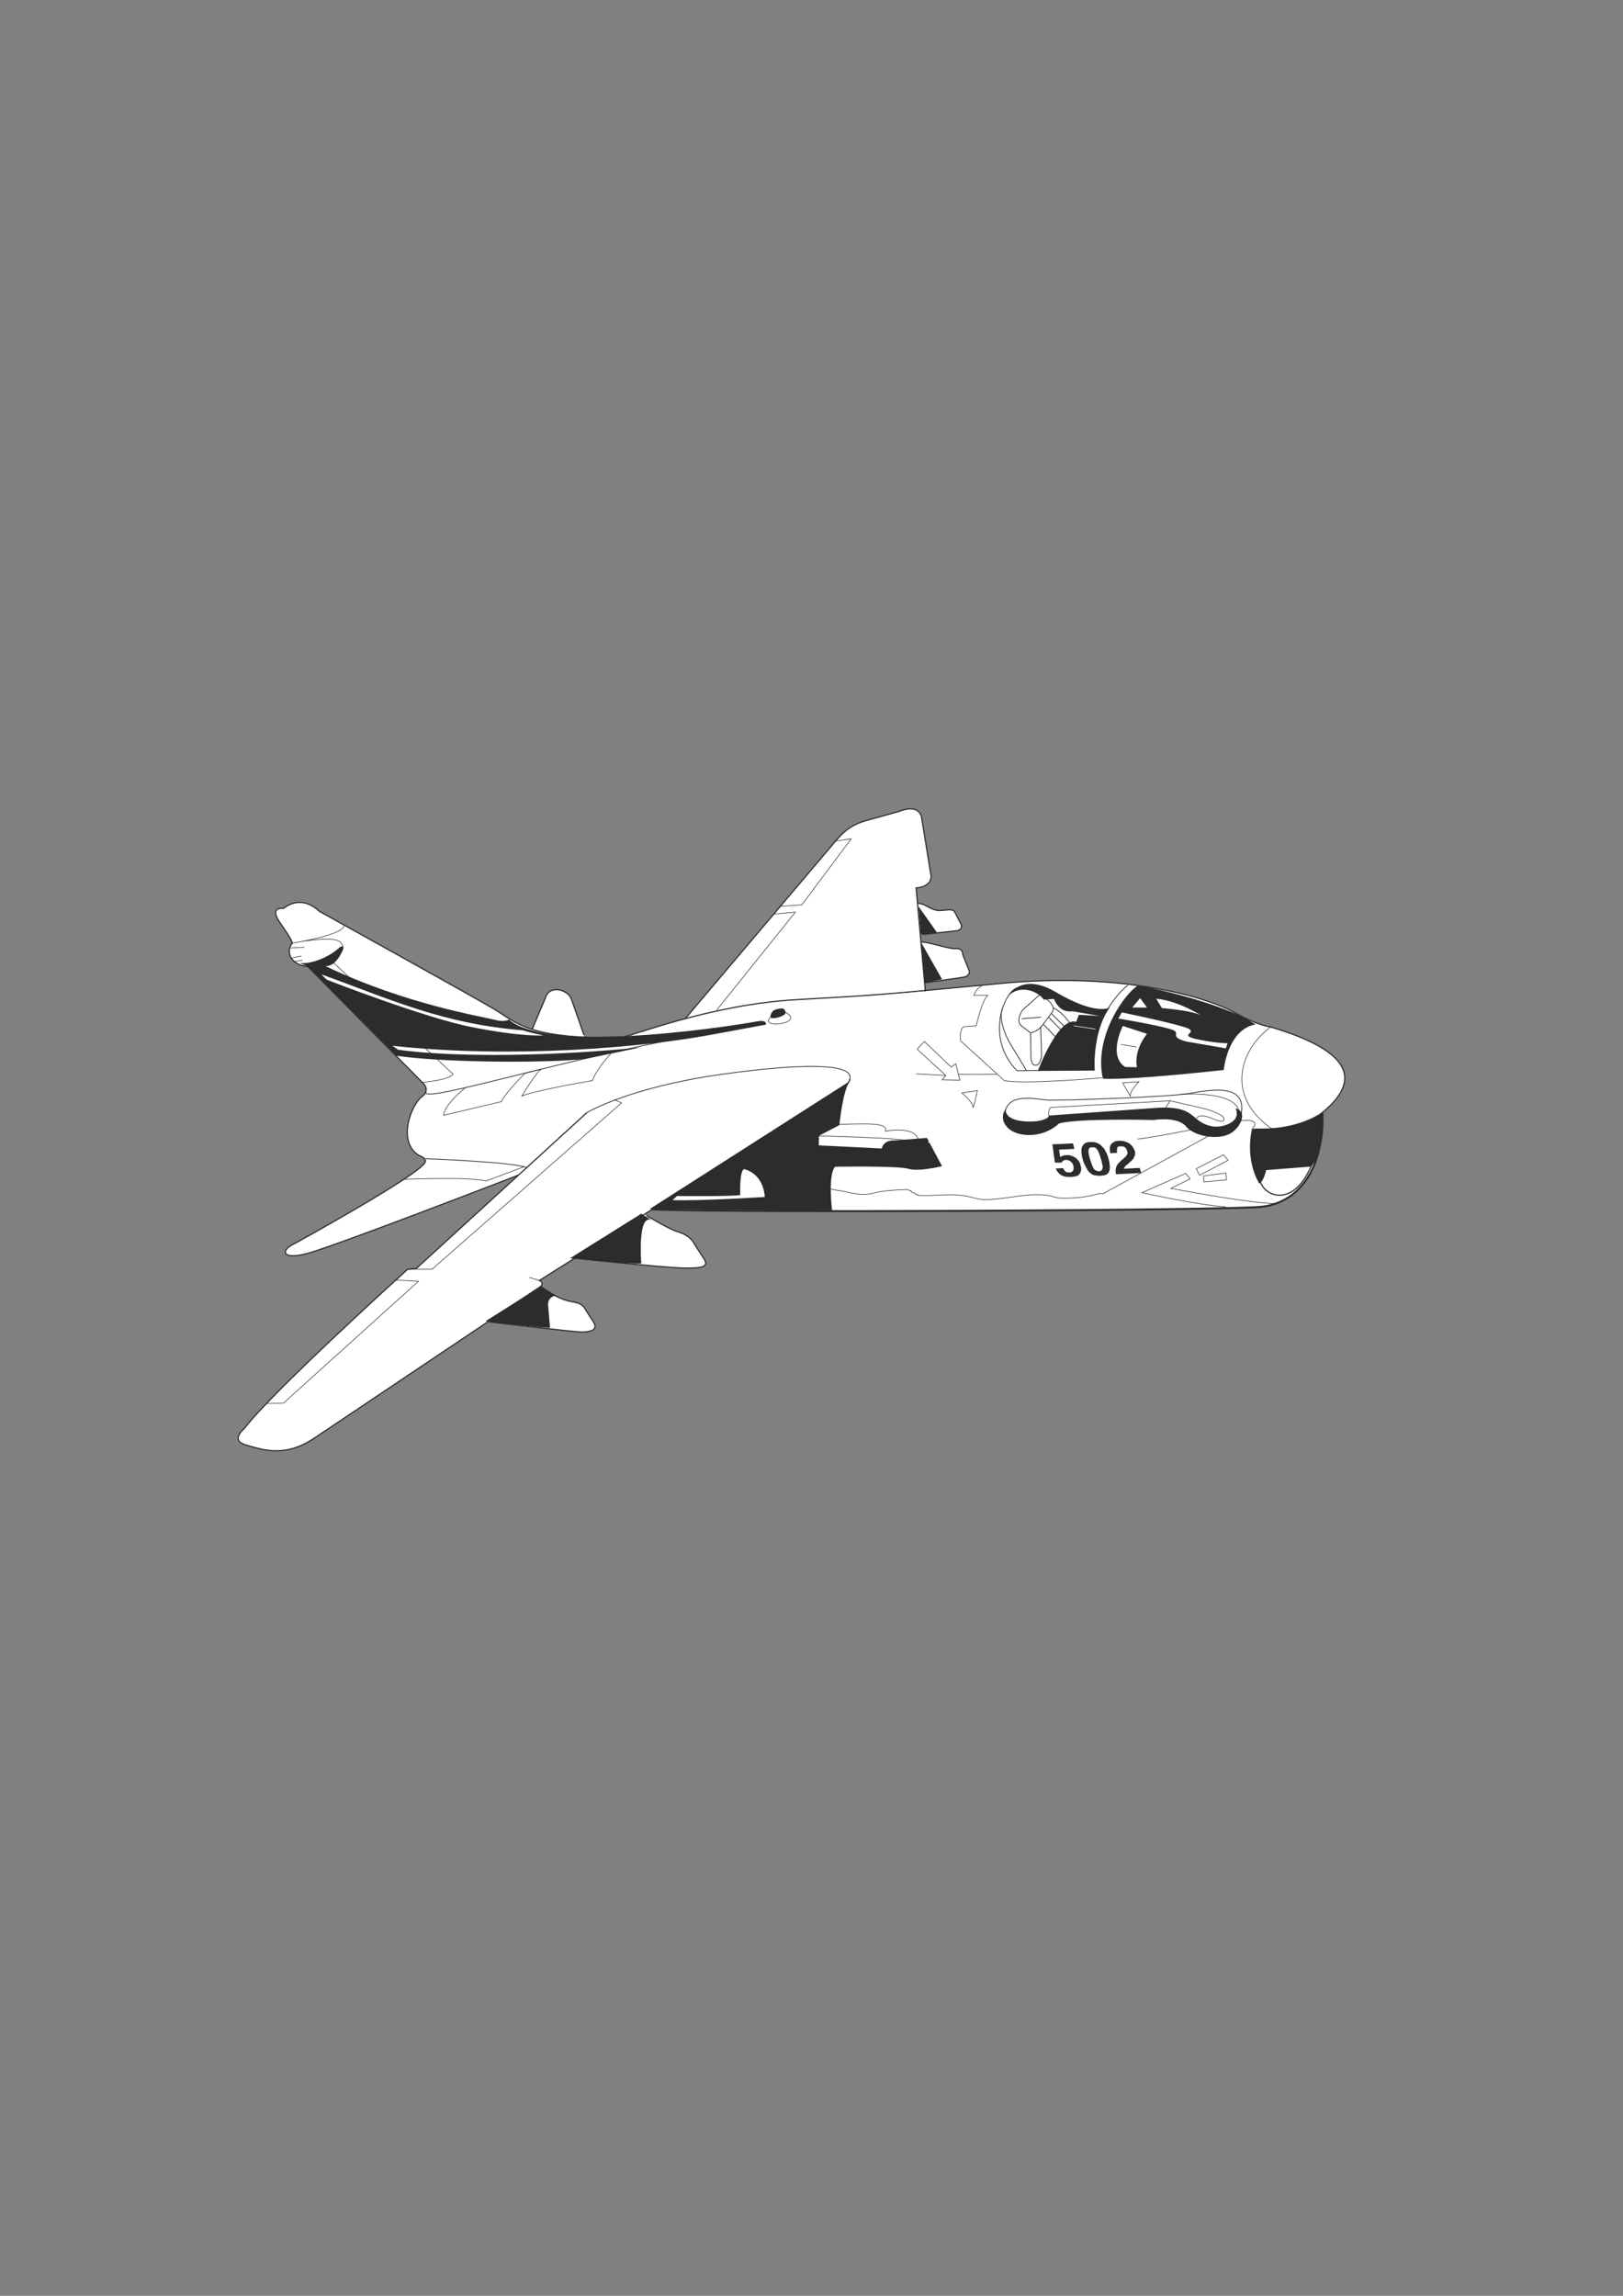 <?xml version="1.0" encoding="utf-8"?>
<!-- Created by UniConvertor 2.0rc4 (https://sk1project.net/) -->
<svg xmlns="http://www.w3.org/2000/svg" height="841.89pt" viewBox="0 0 595.276 841.89" width="595.276pt" version="1.1" xmlns:xlink="http://www.w3.org/1999/xlink" id="7d1bc4f0-f606-11ea-9d87-dcc15c148e23">

<rect x="0" y="0" width="595.276" height="841.89" fill="#808080" stroke="none"/>

<g>
	<path style="fill:#ffffff;" d="M 484.766,408.273 C 495.638,399.417 501.902,387.177 466.046,376.593 466.046,376.593 461.582,376.233 452.582,371.193 443.51,366.153 413.126,356.289 367.262,360.609 355.094,361.761 346.31,362.625 339.398,363.201 L 339.326,362.409 339.11,360.393 339.11,360.393 C 339.11,360.393 351.638,358.665 353.654,358.305 355.526,357.945 355.598,356.289 355.598,356.289 L 353.15,350.169 C 353.15,350.169 353.294,347.649 350.63,347.865 347.966,348.081 340.838,345.417 337.742,345.417 L 337.742,345.273 337.598,342.753 338.462,342.681 350.27,341.385 C 353.294,341.241 352.574,339.081 352.574,339.081 L 350.414,334.905 C 349.694,333.177 348.542,333.609 345.014,333.897 341.414,334.113 339.398,331.089 336.446,331.305 L 336.518,331.089 336.014,325.617 C 342.134,325.041 341.486,321.153 341.486,321.153 L 337.958,299.409 C 336.446,294.513 329.822,297.537 329.822,297.537 L 317.15,301.065 C 311.174,302.937 308.87,305.745 306.494,308.409 L 251.198,373.713 251.126,373.569 C 238.742,376.953 230.102,380.121 228.23,380.337 L 216.782,380.481 C 215.918,380.481 215.126,380.409 214.334,380.409 L 214.19,379.617 C 214.19,379.617 210.806,369.753 209.51,366.225 208.142,362.769 201.446,361.113 200.078,365.865 L 195.182,377.457 195.182,377.457 C 188.558,375.369 185.39,372.489 180.494,369.609 171.782,364.497 117.134,334.185 117.134,334.185 110.078,327.561 104.03,333.105 104.03,333.105 104.03,333.105 98.126,332.169 103.094,338.937 107.486,345.201 107.198,345.849 107.198,345.849 104.318,349.665 107.486,354.129 112.886,354.417 L 154.862,396.897 C 154.862,396.897 158.318,399.561 154.574,402.297 150.902,405.177 145.43,418.641 153.71,423.753 153.71,423.753 156.878,424.689 155.798,426.417 152.99,431.313 108.35,455.865 108.35,455.865 102.734,458.313 103.094,462.201 112.598,459.681 122.174,457.233 190.07,430.953 190.07,430.953 L 190.358,430.809 152.702,465.153 149.534,465.441 C 149.534,465.441 99.998,510.153 89.558,523.905 89.558,523.905 84.086,528.297 90.422,529.953 96.686,531.681 104.462,534.633 115.406,527.289 122.75,522.393 156.95,499.425 179.054,484.593 L 179.558,484.737 C 179.558,484.737 211.598,488.625 213.758,488.481 215.918,488.337 219.518,488.049 217.79,484.953 217.79,484.953 215.27,481.137 214.478,479.769 213.614,478.473 212.534,477.753 209.582,477.321 206.63,476.817 202.598,475.017 198.35,471.705 198.35,471.705 199.646,470.481 197.846,469.545 L 210.59,461.409 210.518,461.337 C 210.518,461.337 243.278,464.865 250.838,465.009 258.47,465.153 259.838,464.289 258.182,461.553 258.182,461.553 255.23,457.161 254.438,455.721 253.574,454.353 252.062,452.697 248.318,451.617 244.646,450.393 237.014,445.641 237.014,445.641 L 236.582,445.137 239.534,443.337 239.102,443.481 C 271.718,444.849 450.278,443.841 462.59,442.545 477.566,440.961 485.774,426.633 484.766,408.705 L 484.766,408.273 Z" />
	<path style="fill:#2d2c2b;" d="M 485.342,407.553 C 486.206,422.673 480.878,427.785 480.878,427.785 L 464.39,429.081 C 464.39,429.081 463.598,433.113 461.87,433.977 461.87,433.977 456.542,426.057 459.206,413.961 L 461.006,413.817 C 476.918,414.393 485.342,407.553 485.342,407.553 L 485.342,407.553 Z" />
	<path style="fill:#2d2c2b;" d="M 460.502,375.657 C 450.206,377.529 448.838,392.361 448.838,392.361 448.838,392.361 416.654,396.033 404.702,395.601 L 404.27,394.449 C 401.534,378.825 413.342,363.489 417.518,361.329 417.518,361.329 447.182,366.945 460.502,375.657 L 460.502,375.657 Z" />
	<path style="fill:#2d2c2b;" d="M 407.006,369.465 C 401.822,376.665 401.174,387.897 401.534,392.577 L 380.654,392.721 C 380.654,392.721 388.07,372.705 394.694,374.721 L 395.702,372.129 403.262,372.561 393.326,370.833 C 393.326,370.833 388.79,371.913 386.558,366.297 L 382.886,366.585 C 379.718,362.553 373.454,361.545 369.854,365.145 369.854,365.145 374.534,356.433 387.062,363.705 402.11,372.633 407.006,369.465 407.006,369.465 L 407.006,369.465 Z" />
	<path style="fill:#2d2c2b;" d="M 453.158,406.473 C 457.982,407.553 454.886,414.321 450.278,416.121 445.814,417.921 438.11,416.697 434.942,413.025 431.774,409.281 423.206,410.721 423.206,410.721 423.206,410.721 395.054,410.001 388.358,412.017 388.358,412.017 384.038,416.625 376.406,416.193 368.774,415.689 366.182,410.145 368.846,406.689 368.846,406.689 368.054,410.721 375.974,411.225 383.966,411.657 384.902,409.065 384.902,409.065 L 425.366,406.185 C 433.286,405.969 435.662,407.481 438.686,410.145 441.782,412.881 446.246,414.249 450.71,412.089 455.246,409.929 453.158,406.473 453.158,406.473 L 453.158,406.473 Z" />
	<path style="fill:#2d2c2b;" d="M 235.214,445.065 L 209.078,461.409 C 209.078,461.409 226.502,463.353 235.214,463.353 235.214,463.353 233.63,444.057 239.39,447.657 L 235.214,445.065 Z" />
	<path style="fill:#2d2c2b;" d="M 198.35,471.705 L 178.046,484.521 C 178.046,484.521 199.574,487.041 201.734,486.897 L 201.014,478.329 C 201.158,475.089 204.038,475.161 204.038,475.161 L 198.35,471.705 Z" />
	<path style="fill:#2d2c2b;" d="M 124.622,347.361 C 121.31,350.529 114.974,353.553 110.006,353.193 L 112.886,354.417 145.43,387.177 C 165.59,389.985 204.326,389.697 214.838,388.257 L 235.07,384.081 C 204.686,387.177 167.894,387.969 146.006,384.945 L 143.918,383.505 C 188.63,388.329 236.006,384.009 260.342,379.545 L 280.934,375.729 C 280.934,375.729 281.51,373.929 277.91,374.505 274.382,375.225 202.166,387.393 186.614,373.857 186.614,373.857 185.246,375.009 181.214,373.929 177.11,372.777 149.102,368.457 119.366,354.273 119.366,354.273 122.318,354.777 124.838,350.169 127.43,345.705 124.622,347.361 124.622,347.361 L 124.622,347.361 Z" />
	<path style="fill:#2d2c2b;" d="M 336.878,332.385 L 343.862,342.249 337.742,342.753 336.878,332.385 Z" />
	<path style="fill:#2d2c2b;" d="M 337.742,345.417 L 345.518,359.097 339.11,360.393 337.742,345.417 Z" />
	<path style="stroke:#2d2c2b;stroke-width:0.432;stroke-miterlimit:10.433;fill:none;" d="M 462.014,432.105 C 462.59,438.585 474.542,444.057 481.454,426.345" />
	<path style="stroke:#2d2c2b;stroke-width:0.432;stroke-miterlimit:10.433;fill:none;" d="M 310.022,398.337 C 311.102,397.329 311.606,396.393 311.75,395.601" />
	<path style="stroke:#2d2c2b;stroke-width:0.288;stroke-miterlimit:10.433;fill:none;" d="M 311.75,395.601 C 313.046,389.985 294.974,389.697 264.302,394.017 230.678,398.769 215.27,407.985 215.27,407.985" />
	<g>
		<path style="fill:#2d2c2b;" d="M 311.678,396.465 L 238.31,443.337 C 238.31,443.337 290.798,444.057 305.198,443.985 305.198,443.985 303.542,430.953 306.278,427.857 306.278,427.857 329.678,427.425 333.35,428.649 337.094,429.729 345.518,427.641 345.518,427.641 L 339.974,417.273 328.166,418.209 C 328.166,418.209 324.206,417.777 323.414,421.161 L 300.302,420.009 300.374,416.481 307.862,412.593 C 307.862,412.593 309.086,399.921 311.678,396.465 L 311.678,396.465 Z" />
		<path style="stroke:#2d2c2b;stroke-width:0.432;stroke-miterlimit:10.433;fill:none;" d="M 339.398,363.561 L 336.014,325.617 C 342.134,325.041 341.486,321.153 341.486,321.153 L 337.958,299.409 C 336.446,294.513 329.822,297.537 329.822,297.537 L 317.15,301.065 C 311.174,302.937 308.87,305.745 306.494,308.409 L 251.198,373.713" />
		<path style="stroke:#2d2c2b;stroke-width:0.432;stroke-miterlimit:10.433;fill:none;" d="M 336.446,331.305 C 339.398,331.089 341.414,334.113 345.014,333.897 348.542,333.609 349.694,333.177 350.414,334.905 L 352.574,339.081 C 352.574,339.081 353.294,341.241 350.27,341.385 L 338.462,342.681" />
		<path style="stroke:#2d2c2b;stroke-width:0.432;stroke-miterlimit:10.433;fill:none;" d="M 337.742,345.417 C 340.838,345.417 347.966,348.081 350.63,347.865 353.294,347.649 353.15,350.169 353.15,350.169 L 355.598,356.289 C 355.598,356.289 355.526,357.945 353.654,358.305 351.638,358.665 339.11,360.393 339.11,360.393" />
		<path style="stroke:#2d2c2b;stroke-width:0.432;stroke-miterlimit:10.433;fill:none;" d="M 480.23,411.585 C 493.262,402.585 506.582,388.617 466.046,376.593 466.046,376.593 461.582,376.233 452.582,371.193 443.51,366.153 413.126,356.289 367.262,360.609 321.47,364.929 323.63,364.785 292.094,366.585 260.486,368.385 231.83,379.977 228.23,380.337 L 216.782,380.481 C 192.158,379.545 188.846,374.505 180.494,369.609 171.782,364.497 117.134,334.185 117.134,334.185 110.078,327.561 104.03,333.105 104.03,333.105 104.03,333.105 98.126,332.169 103.094,338.937 107.486,345.201 107.198,345.849 107.198,345.849 104.318,349.665 107.486,354.129 112.886,354.417 L 154.862,396.897 C 154.862,396.897 158.318,399.561 154.574,402.297 150.902,405.177 145.43,418.641 153.71,423.753 153.71,423.753 156.878,424.689 155.798,426.417 152.99,431.313 108.35,455.865 108.35,455.865 102.734,458.313 103.094,462.201 112.598,459.681 122.174,457.233 190.07,430.953 190.07,430.953" />
		<path style="stroke:#2d2c2b;stroke-width:0.432;stroke-miterlimit:10.433;fill:none;" d="M 237.014,445.641 C 237.014,445.641 244.646,450.393 248.318,451.617 252.062,452.697 253.574,454.353 254.438,455.721 255.23,457.161 258.182,461.553 258.182,461.553 259.838,464.289 258.47,465.153 250.838,465.009 243.278,464.865 210.518,461.337 210.518,461.337" />
		<path style="stroke:#2d2c2b;stroke-width:0.432;stroke-miterlimit:10.433;fill:none;" d="M 198.35,471.705 C 202.598,475.017 206.63,476.817 209.582,477.321 212.534,477.753 213.614,478.473 214.478,479.769 215.27,481.137 217.79,484.953 217.79,484.953 219.518,488.049 215.918,488.337 213.758,488.481 211.598,488.625 179.558,484.737 179.558,484.737" />
		<path style="stroke:#2d2c2b;stroke-width:0.72;stroke-miterlimit:10.433;fill:none;" d="M 239.102,443.481 C 271.718,444.849 450.278,443.841 462.59,442.545 477.566,440.961 485.774,426.633 484.766,408.705" />
		<path style="stroke:#2d2c2b;stroke-width:0.432;stroke-miterlimit:10.433;fill:none;" d="M 215.27,407.985 L 152.702,465.153 149.534,465.441 C 149.534,465.441 99.998,510.153 89.558,523.905 89.558,523.905 84.086,528.297 90.422,529.953 96.686,531.681 104.462,534.633 115.406,527.289 126.35,519.945 198.35,471.705 198.35,471.705 198.35,471.705 199.646,470.481 197.846,469.545 L 250.766,436.209" />
		<path style="stroke:#2d2c2b;stroke-width:0.432;stroke-miterlimit:10.433;fill:none;" d="M 195.182,377.457 L 200.078,365.865 C 201.446,361.113 208.142,362.769 209.51,366.225 210.806,369.753 214.19,379.617 214.19,379.617" />
	</g>
	<path style="stroke:#2d2c2b;stroke-width:0.288;stroke-miterlimit:10.433;fill:none;" d="M 156.086,424.905 C 156.086,424.905 187.838,426.057 193.094,428.145" />
	<path style="stroke:#2d2c2b;stroke-width:0.288;stroke-miterlimit:10.433;fill:none;" d="M 156.23,400.425 C 153.422,405.681 222.326,383.217 275.174,376.593" />
	<path style="stroke:#2d2c2b;stroke-width:0.216;stroke-miterlimit:10.433;fill:none;" d="M 224.342,386.025 C 224.342,386.025 219.086,391.425 217.286,396.249 217.286,396.249 196.19,399.849 191.366,401.937 191.366,401.937 197.126,392.505 198.566,392.073 L 192.518,393.585 C 192.518,393.585 184.814,401.361 183.95,403.953 L 162.71,408.993 C 163.07,404.889 170.558,398.985 170.558,398.985" />
	<path style="stroke:#2d2c2b;stroke-width:0.216;stroke-miterlimit:10.433;fill:none;" d="M 154.862,396.897 C 154.862,396.897 164.942,396.105 166.166,393.873 L 122.246,352.977" />
	<path style="stroke:#2d2c2b;stroke-width:0.216;stroke-miterlimit:10.433;fill:none;" d="M 126.134,338.937 C 127.502,342.753 107.198,345.849 107.198,345.849 107.198,345.849 122.462,342.825 124.838,345.489 127.214,348.225 124.406,349.161 124.406,349.161" />
	<path style="stroke:#2d2c2b;stroke-width:0.216;stroke-miterlimit:10.433;fill:none;" d="M 106.622,347.649 L 111.59,347.361" />
	<path style="stroke:#2d2c2b;stroke-width:0.216;stroke-miterlimit:10.433;fill:none;" d="M 106.838,351.321 L 110.51,350.601" />
	<path style="stroke:#2d2c2b;stroke-width:0.216;stroke-miterlimit:10.433;fill:none;" d="M 108.062,352.617 L 110.942,352.113" />
	<path style="stroke:#2d2c2b;stroke-width:0.216;stroke-miterlimit:10.433;fill:none;" d="M 225.35,403.233 L 227.942,404.457 158.462,465.441 149.534,465.441" />
	<path style="stroke:#2d2c2b;stroke-width:0.216;stroke-miterlimit:10.433;fill:none;" d="M 145.142,469.401 L 153.494,469.833 103.958,514.545 97.838,514.617" />
	<path style="stroke:#2d2c2b;stroke-width:0.216;stroke-miterlimit:10.433;fill:none;" d="M 194.102,468.465 L 197.846,469.545" />
	<path style="stroke:#2d2c2b;stroke-width:0.216;stroke-miterlimit:10.433;fill:none;" d="M 262.862,370.401 L 291.734,334.473 283.814,335.193" />
	<path style="stroke:#2d2c2b;stroke-width:0.216;stroke-miterlimit:10.433;fill:none;" d="M 285.83,332.385 L 294.11,331.809 312.182,307.617 306.494,308.409" />
	<path style="stroke:#2d2c2b;stroke-width:0.288;stroke-miterlimit:10.433;fill:none;" d="M 454.598,411.009 C 459.278,396.609 444.014,399.633 436.526,400.929 429.11,402.297 388.79,403.665 384.038,403.377 379.358,403.017 368.99,400.497 368.558,408.849" />
	<path style="stroke:#2d2c2b;stroke-width:0.216;stroke-miterlimit:10.433;fill:none;" d="M 454.382,407.841 C 454.382,407.841 455.246,400.281 432.926,401.289" />
	<path style="stroke:#2d2c2b;stroke-width:0.216;stroke-miterlimit:10.433;fill:none;" d="M 384.974,410.073 C 384.038,407.697 385.334,406.113 385.334,406.113 L 429.182,403.665 441.998,406.617 C 441.998,406.617 450.134,408.849 448.838,410.793 447.542,412.737 441.35,407.049 438.686,410.145" />
	<path style="stroke:#2d2c2b;stroke-width:0.216;stroke-miterlimit:10.433;fill:none;" d="M 426.95,407.121 L 429.182,403.665" />
	<path style="stroke:#2d2c2b;stroke-width:0.216;stroke-miterlimit:10.433;fill:none;" d="M 411.758,397.113 L 417.734,396.681 C 417.734,396.681 414.422,399.849 414.566,401.937 L 411.758,397.113 Z" />
	<path style="stroke:#2d2c2b;stroke-width:0.216;stroke-miterlimit:10.433;fill:none;" d="M 339.038,381.921 L 336.374,384.729 346.886,394.377 345.59,395.961 352.07,396.105 350.558,390.057 348.83,391.281 339.038,381.921 Z" />
	<path style="stroke:#2d2c2b;stroke-width:0.216;stroke-miterlimit:10.433;fill:none;" d="M 306.062,412.305 C 315.134,412.305 326.222,411.153 324.71,414.825 324.71,414.825 336.446,412.521 336.878,418.569" />
	<path style="stroke:#2d2c2b;stroke-width:0.216;stroke-miterlimit:10.433;fill:none;" d="M 299.366,416.553 C 299.366,416.553 331.694,417.129 335.078,418.713" />
	<path style="stroke:#2d2c2b;stroke-width:0.216;stroke-miterlimit:10.433;fill:none;" d="M 352.79,400.785 C 352.79,400.785 356.678,404.025 356.822,405.825 356.894,407.553 358.478,399.921 358.478,399.921 L 352.79,400.785 Z" />
	<path style="stroke:#2d2c2b;stroke-width:0.216;stroke-miterlimit:10.433;fill:none;" d="M 459.206,413.961 C 459.206,413.961 463.598,410.001 454.598,411.009" />
	<path style="stroke:#2d2c2b;stroke-width:0.216;stroke-miterlimit:10.433;fill:none;" d="M 466.046,376.593 C 454.022,385.521 449.63,402.801 467.126,414.393" />
	<path style="stroke:#2d2c2b;stroke-width:0.216;stroke-miterlimit:10.433;fill:none;" d="M 437.174,414.249 C 437.174,414.249 421.55,417.345 417.23,417.705" />
	<path style="stroke:#2d2c2b;stroke-width:0.216;stroke-miterlimit:10.433;fill:none;" d="M 405.782,395.097 C 405.782,395.097 375.614,397.833 368.342,396.249 L 352.358,381.705 C 352.358,381.705 351.71,378.033 353.366,376.521 L 358.046,376.161 C 358.046,376.161 360.206,366.585 362.294,365.001 L 357.182,365.001 C 357.182,365.001 358.046,362.121 360.854,361.113" />
	<path style="stroke:#2d2c2b;stroke-width:0.216;stroke-miterlimit:10.433;fill:none;" d="M 282.518,373.137 C 278.198,377.457 295.694,375.297 288.134,371.265" />
	<path style="fill:#2d2c2b;" d="M 282.518,373.137 C 283.67,373.929 288.35,372.561 288.134,371.265 287.774,369.249 286.406,369.753 284.534,370.185 282.518,370.761 282.518,373.137 282.518,373.137 L 282.518,373.137 Z" />
	<path style="fill:#ffffff;" d="M 246.662,440.097 L 248.318,438.585 C 248.318,438.585 268.622,438.801 271.502,438.225 271.502,438.225 271.142,429.585 272.87,428.721 272.87,428.721 279.854,429.945 280.502,438.945 280.502,438.945 256.454,440.457 246.662,440.097 L 246.662,440.097 Z" />
	<path style="fill:#ffffff;" d="M 119.798,359.241 L 117.854,357.297 C 143.846,366.729 162.206,375.369 191.654,377.817 191.654,377.817 195.326,378.897 199.286,379.689 199.286,379.689 191.654,380.337 173.15,376.665 156.158,373.425 119.798,359.241 119.798,359.241 L 119.798,359.241 Z" />
	<path style="fill:#ffffff;" d="M 351.854,433.617 L 347.822,406.905 369.206,434.049 340.19,418.713 365.966,416.985 351.854,433.617 Z" />
	<path style="fill:#ffffff;" d="M 410.174,373.497 L 411.47,371.265 C 411.47,371.265 427.598,374.577 434.222,376.593 440.918,378.609 431.558,379.329 438.542,380.985 445.526,382.569 450.206,382.569 450.206,382.569 L 449.63,384.441 435.014,381.921 C 428.03,379.977 434.078,378.753 429.254,377.385 424.43,375.873 410.174,373.497 410.174,373.497 L 410.174,373.497 Z" />
	<path style="fill:#ffffff;" d="M 411.83,376.233 L 420.686,379.113 C 416.798,384.081 416.438,388.833 417.014,391.353 L 412.694,391.281 C 406.214,387.105 411.83,376.233 411.83,376.233 L 411.83,376.233 Z" />
	<path style="fill:#ffffff;" d="M 418.166,366.009 L 420.686,369.465 415.286,369.465 418.166,366.009 Z" />
	<path style="fill:#ffffff;" d="M 424.07,366.225 L 426.158,369.681 C 426.158,369.681 437.678,370.545 440.702,372.489 440.702,372.489 432.35,367.017 424.07,366.225 L 424.07,366.225 Z" />
	<path style="stroke:#2d2c2b;stroke-width:0.216;stroke-miterlimit:10.433;fill:none;" d="M 148.094,432.465 C 148.094,432.465 173.366,431.457 178.19,433.113 L 192.158,427.857" />
	<path style="stroke:#2d2c2b;stroke-width:0.216;stroke-miterlimit:10.433;fill:none;" d="M 365.606,393.945 C 365.606,393.945 354.878,394.089 351.566,393.945" />
	<path style="stroke:#2d2c2b;stroke-width:0.216;stroke-miterlimit:10.433;fill:none;" d="M 346.886,394.377 L 336.014,393.801" />
	<path style="stroke:#2d2c2b;stroke-width:0.216;stroke-miterlimit:10.433;fill:none;" d="M 468.638,441.321 C 459.998,441.681 429.47,435.777 429.47,435.777 L 436.526,432.321 434.87,430.305 418.814,437.361 C 418.814,437.361 440.486,442.113 449.558,442.545" />
	<path style="stroke:#2d2c2b;stroke-width:0.216;stroke-miterlimit:10.433;fill:none;" d="M 438.758,428.577 L 439.982,430.953 450.422,425.481 448.766,423.465 438.758,428.577 Z" />
	<path style="stroke:#2d2c2b;stroke-width:0.216;stroke-miterlimit:10.433;fill:none;" d="M 441.422,431.241 L 441.566,433.401 449.846,432.681 449.63,430.161 441.422,431.241 Z" />
	<path style="stroke:#2d2c2b;stroke-width:0.216;stroke-miterlimit:10.433;fill:none;" d="M 443.15,416.625 L 404.486,437.793 C 404.054,437.505 403.406,437.649 402.83,437.793 398.15,439.089 393.83,439.449 389.294,439.377 387.278,439.377 385.406,438.369 383.318,438.225 375.542,437.505 368.414,440.025 360.782,439.881 358.622,439.809 356.678,439.089 354.59,438.657 348.398,437.433 342.494,438.801 336.446,438.297 336.734,437.433 335.654,438.369 335.582,437.649 335.582,437.433 335.006,437.361 334.574,437.289 334.286,437.289 334.142,437.001 334.214,436.641 333.494,436.641 332.918,436.137 332.342,436.209 328.166,436.425 324.134,436.497 319.814,437.649 316.718,438.369 313.622,437.865 310.382,437.073 308.654,436.641 306.926,436.569 305.198,436.137 304.334,435.993 303.326,436.353 302.39,435.921" />
	<path style="fill:#2d2c2b;" d="M 387.206,428.505 L 389.942,428.361 C 390.158,428.937 390.374,429.225 390.734,429.585 391.166,429.873 391.598,429.945 392.102,429.945 392.678,429.945 392.966,429.873 393.326,429.585 393.542,429.297 393.758,429.009 393.758,428.649 393.83,428.289 393.758,427.929 393.686,427.497 393.542,426.993 393.326,426.561 393.11,426.345 392.822,425.985 392.462,425.697 392.102,425.625 391.886,425.481 391.526,425.337 391.238,425.337 390.302,425.337 389.51,425.697 389.438,426.345 L 386.918,426.345 385.982,419.649 393.542,419.289 394.046,421.305 388.43,421.593 388.862,424.329 C 389.438,423.897 390.23,423.609 391.166,423.609 391.67,423.537 392.318,423.609 392.894,423.825 393.614,424.041 394.262,424.329 394.838,424.833 395.342,425.337 395.846,425.913 396.134,426.633 396.206,426.777 396.206,426.921 396.278,427.209 396.638,428.217 396.638,429.081 396.35,429.729 396.206,430.377 395.558,430.953 395.054,431.241 394.478,431.313 393.686,431.601 392.822,431.601 392.03,431.601 391.166,431.601 390.374,431.385 389.726,431.241 388.934,430.881 388.502,430.377 387.926,429.873 387.494,429.153 387.206,428.505 L 387.206,428.505 Z M 397.43,426.057 C 397.286,425.913 397.214,425.553 397.142,425.193 396.854,424.257 396.71,423.393 396.638,422.673 396.638,422.025 396.638,421.305 396.782,420.729 397.07,420.081 397.43,419.649 397.862,419.289 398.294,419.001 399.014,418.785 400.022,418.785 400.958,418.713 401.894,418.857 402.542,419.217 403.262,419.505 403.838,419.937 404.27,420.513 404.918,421.017 405.278,421.665 405.566,422.313 405.926,423.033 406.214,423.537 406.43,424.401 L 406.574,424.905 C 407.15,426.921 407.222,428.577 406.79,429.585 406.358,430.737 405.422,431.025 403.622,431.169 402.686,431.169 401.678,431.025 400.958,430.881 400.238,430.449 399.59,430.017 399.158,429.441 398.726,428.793 398.366,428.217 398.078,427.497 397.646,426.849 397.502,426.345 397.43,426.057 L 397.43,426.057 Z M 399.806,425.121 C 400.166,426.201 400.454,427.065 400.742,427.785 401.03,428.361 401.39,428.937 401.678,429.081 402.038,429.297 402.686,429.513 403.118,429.513 403.55,429.513 403.766,429.297 404.054,429.153 404.198,429.009 404.27,428.721 404.414,428.361 404.486,428.073 404.486,427.641 404.27,426.993 404.198,426.489 404.054,425.769 403.766,424.905 403.55,424.185 403.334,423.465 403.118,422.961 402.902,422.457 402.758,421.881 402.398,421.593 402.254,421.233 401.894,420.945 401.606,420.801 401.39,420.729 401.03,420.729 400.526,420.729 400.094,420.729 399.662,420.801 399.446,421.161 399.302,421.449 399.158,421.881 399.23,422.601 399.302,423.177 399.446,423.969 399.806,425.121 L 399.806,425.121 Z M 409.31,430.593 C 409.166,429.945 409.166,429.225 409.238,428.649 409.31,428.073 409.598,427.425 409.886,426.993 410.102,426.633 410.606,426.201 411.11,425.697 411.398,425.337 411.902,425.121 412.19,424.761 412.622,424.401 412.838,424.041 413.126,423.825 413.342,423.537 413.486,423.177 413.558,422.961 413.558,422.673 413.558,422.457 413.342,422.025 413.27,421.665 413.126,421.233 412.766,420.873 412.334,420.441 411.758,420.297 411.038,420.369 410.606,420.369 410.174,420.441 409.886,420.585 409.814,420.801 409.742,421.017 409.742,421.377 409.598,421.665 409.598,421.881 409.67,422.169 409.742,422.457 409.742,422.673 409.742,422.745 L 407.222,422.889 C 407.078,422.097 407.006,421.305 407.078,420.729 407.15,420.009 407.51,419.433 408.086,419.073 408.59,418.641 409.31,418.353 410.318,418.353 411.182,418.281 411.974,418.353 412.838,418.713 413.558,418.857 414.35,419.289 414.926,419.937 415.502,420.513 415.862,421.233 416.222,422.025 416.438,422.745 416.366,423.537 416.006,424.257 415.79,424.833 415.358,425.337 414.638,425.985 414.062,426.489 413.558,426.993 412.91,427.425 412.622,427.857 412.262,428.217 412.19,428.577 L 418.022,428.289 418.598,430.161 409.31,430.593 Z" />
	<path style="stroke:#2d2c2b;stroke-width:0.288;stroke-miterlimit:10.433;fill:none;" d="M 381.95,392.505 L 373.022,392.649 C 360.566,379.977 369.206,361.905 373.598,362.265" />
	<path style="stroke:#2d2c2b;stroke-width:0.288;stroke-miterlimit:10.433;fill:none;" d="M 376.478,392.577 L 370.142,382.065 C 370.142,382.065 365.75,374.289 367.694,369.753" />
	<path style="stroke:#2d2c2b;stroke-width:0.288;stroke-miterlimit:10.433;fill:none;" d="M 381.662,376.449 L 382.022,386.889 C 382.022,386.889 381.806,390.489 379.934,390.633 378.134,390.777 378.134,387.753 378.134,387.753 L 377.99,378.753 374.678,376.233 C 372.23,374.289 375.11,370.329 375.11,370.329 L 381.158,364.929" />
	<path style="stroke:#2d2c2b;stroke-width:0.288;stroke-miterlimit:10.433;fill:none;" d="M 377.99,378.753 C 377.99,378.753 380.654,378.321 382.238,376.089 L 385.982,371.049 C 385.982,371.049 387.782,369.249 383.39,366.009" />
	<path style="stroke:#2d2c2b;stroke-width:0.288;stroke-miterlimit:10.433;fill:none;" d="M 374.75,373.569 L 381.806,372.993" />
	<path style="stroke:#2d2c2b;stroke-width:0.288;stroke-miterlimit:10.433;fill:none;" d="M 382.742,375.657 L 387.494,380.625" />
	<path style="stroke:#2d2c2b;stroke-width:0.288;stroke-miterlimit:10.433;fill:none;" d="M 384.686,373.137 L 389.438,377.961" />
	<path style="stroke:#2d2c2b;stroke-width:0.288;stroke-miterlimit:10.433;fill:none;" d="M 385.694,371.769 L 390.734,376.737" />
	<path style="stroke:#2d2c2b;stroke-width:0.288;stroke-miterlimit:10.433;fill:none;" d="M 386.414,369.609 C 389.942,371.265 392.894,375.873 392.894,375.873" />
	<path style="stroke:#2d2c2b;stroke-width:0.216;stroke-miterlimit:10.433;fill:none;" d="M 411.11,383.001 L 416.798,383.937" />
	<path style="stroke:#ffffff;stroke-width:0.216;stroke-miterlimit:10.433;fill:none;" d="M 393.758,376.161 L 401.822,377.385" />
	<path style="stroke:#2d2c2b;stroke-width:0.288;stroke-miterlimit:10.433;fill:none;" d="M 405.71,371.049 C 409.454,364.353 413.702,361.257 413.702,361.257" />
</g>
</svg>